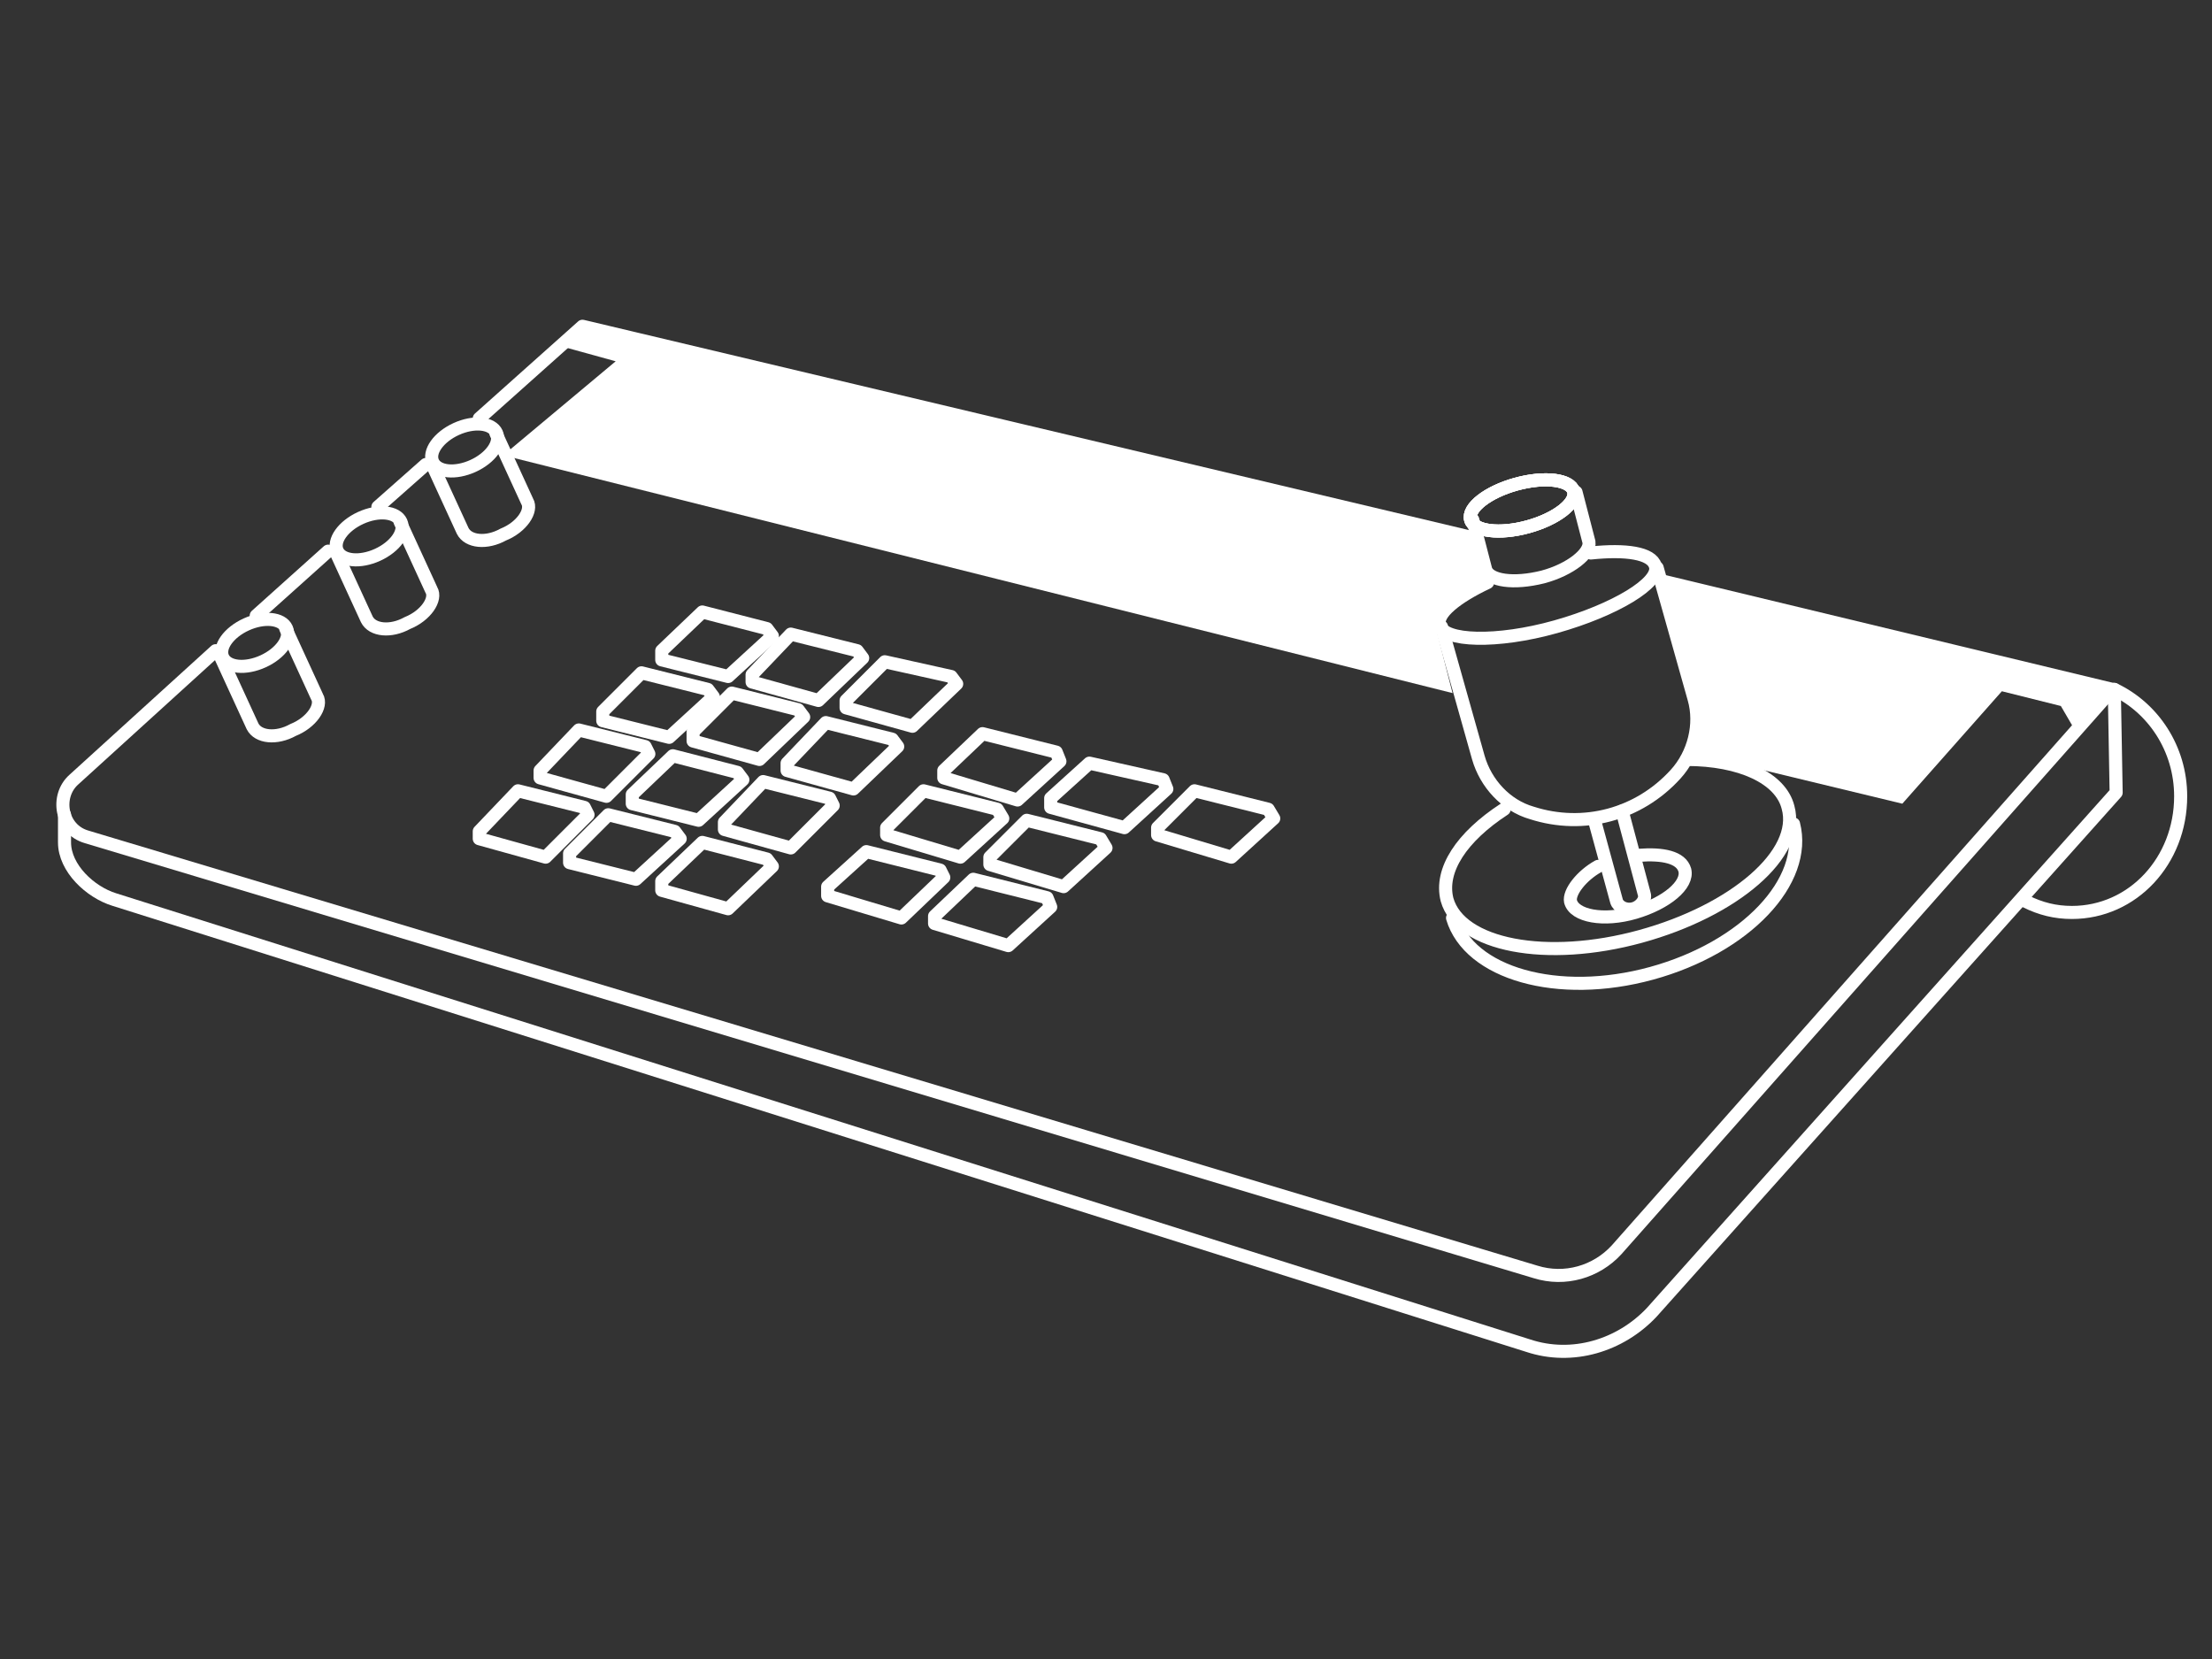 <?xml version="1.0" encoding="utf-8"?>
<!-- Generator: Adobe Illustrator 25.4.1, SVG Export Plug-In . SVG Version: 6.00 Build 0)  -->
<svg version="1.1" id="Layer_1" xmlns="http://www.w3.org/2000/svg" xmlns:xlink="http://www.w3.org/1999/xlink" x="0px" y="0px"
	 viewBox="0 0 120 90" style="enable-background:new 0 0 120 90;" xml:space="preserve">
<rect x="0" y="0" width="120" height="90" fill="#333333" stroke="none"/>
<style type="text/css">
	.st0{fill:none;stroke:#FFFFFF;stroke-width:0.709;stroke-linecap:round;stroke-linejoin:round;stroke-miterlimit:10;}
	.st1{fill:#FFFFFF;}
</style>
<path class="st0" d="M90.1,31.5l24.5,5.9L87.7,67.8c-1.1,1.2-2.8,1.7-4.4,1.2L4.7,45.4C3.3,45,3,43.2,4,42.3l7.7-7"/>
<polyline class="st0" points="26,22.7 31.6,17.7 79.6,29.1 "/>
<line class="st0" x1="20.5" y1="27.5" x2="23.1" y2="25.2"/>
<line class="st0" x1="13.9" y1="33.4" x2="17.8" y2="29.9"/>
<path class="st0" d="M3.5,44.2l0,1.5c0,1.4,1.4,2.7,2.7,3.1L82.9,73c2.4,0.8,5,0,6.7-1.8L114.8,43l-0.1-5.6"/>
<path class="st0" d="M114.7,37.4c2.1,1,3.6,3.2,3.6,5.8c0,3.5-2.6,6.3-5.9,6.3c-0.9,0-1.7-0.2-2.5-0.6"/>
<g>
	<ellipse transform="matrix(0.91 -0.415 0.415 0.91 -7.81 12.62)" class="st0" cx="25.2" cy="24.3" rx="1.9" ry="1.1"/>
	<path class="st0" d="M23.4,25.1l1.7,3.7c0.3,0.6,1.3,0.7,2.2,0.2c1-0.4,1.6-1.3,1.3-1.8l-1.7-3.7"/>
</g>
<g>
	<ellipse transform="matrix(0.91 -0.415 0.415 0.91 -10.251 10.917)" class="st0" cx="20" cy="29.1" rx="1.9" ry="1.1"/>
	<path class="st0" d="M18.2,29.9l1.7,3.7c0.3,0.6,1.3,0.7,2.2,0.2c1-0.4,1.6-1.3,1.3-1.8l-1.7-3.7"/>
</g>
<g>
	<ellipse transform="matrix(0.91 -0.415 0.415 0.91 -13.226 8.844)" class="st0" cx="13.8" cy="34.9" rx="1.9" ry="1.1"/>
	<path class="st0" d="M12,35.7l1.7,3.7c0.3,0.6,1.3,0.7,2.2,0.2c1-0.4,1.6-1.3,1.3-1.8l-1.7-3.7"/>
</g>
<g>
	<path class="st0" d="M89.9,30.8l2,7.1c0.4,1.4,0,3-1,4.1l0,0c-2,2.2-5,3-7.8,2.1l0,0c-1.4-0.4-2.5-1.6-2.9-3l-2-7.1"/>
	<g>
		<ellipse transform="matrix(0.964 -0.265 0.265 0.964 -4.312 22.895)" class="st0" cx="82.6" cy="27.4" rx="2.9" ry="1.2"/>
		<ellipse transform="matrix(0.964 -0.265 0.265 0.964 -4.312 22.895)" class="st0" cx="82.6" cy="27.4" rx="2.9" ry="1.2"/>
		<ellipse transform="matrix(0.964 -0.265 0.265 0.964 -4.312 22.895)" class="st0" cx="82.6" cy="27.4" rx="2.9" ry="1.2"/>
		<path class="st0" d="M79.9,28.2l0.7,2.7c0.2,0.6,1.5,0.8,3.1,0.4c1.5-0.4,2.6-1.3,2.5-1.9l-0.7-2.7"/>
	</g>
	<path class="st0" d="M86.3,30c1.9-0.2,3.3,0,3.5,0.7c0.3,0.9-2.2,2.4-5.4,3.3c-3.2,0.9-6.1,0.8-6.3-0.1c-0.2-0.6,0.9-1.5,2.6-2.3"
		/>
	<path class="st0" d="M91.5,41.2c2.9,0,5.1,1,5.5,2.6c0.7,2.5-2.9,5.6-8,7s-9.8,0.5-10.5-2c-0.4-1.6,0.8-3.4,3.1-4.9"/>
	<path class="st0" d="M86.5,44.5l1.2,4.4c0.1,0.3,0.5,0.5,0.9,0.4c0.4-0.1,0.7-0.5,0.6-0.8L88,44"/>
	<path class="st0" d="M88.9,46.4c1.3-0.1,2.3,0.1,2.5,0.8c0.2,0.8-1,1.8-2.7,2.3c-1.7,0.5-3.3,0.2-3.5-0.6c-0.1-0.5,0.6-1.4,1.5-1.9
		"/>
	<path class="st0" d="M97.3,44.7c0.8,3.1-2.6,6.7-7.7,8.1c-5.1,1.4-9.9,0-10.8-3"/>
</g>
<polygon class="st1" points="91.6,40.8 103.2,43.6 108.6,37.5 111.8,38.3 112.5,39.5 114.5,37.3 90.1,31.5 92,38.8 "/>
<polygon class="st1" points="79.8,29.1 31.6,17.7 30.5,18.8 33.4,19.6 27.3,24.7 78.8,37.6 77.8,33.7 78.4,32.9 80.7,31.4 "/>
<polygon class="st0" points="35.9,35.3 38.1,33.2 41.6,34.1 41.9,34.5 39.5,36.7 35.9,35.8 "/>
<polygon class="st0" points="32.7,38.6 34.8,36.5 38.4,37.4 38.7,37.8 36.3,40 32.7,39.1 "/>
<polygon class="st0" points="29.3,41.8 31.4,39.6 35,40.5 35.2,40.9 32.9,43.2 29.3,42.2 "/>
<polygon class="st0" points="26,45.1 28.1,42.9 31.7,43.8 31.9,44.2 29.6,46.5 26,45.5 "/>
<polygon class="st0" points="40.8,36.6 42.9,34.4 46.5,35.3 46.8,35.7 44.4,38 40.8,37 "/>
<polygon class="st0" points="45.9,38 48,35.9 51.6,36.7 51.9,37.1 49.5,39.4 45.9,38.4 "/>
<polygon class="st0" points="51.2,41.8 53.3,39.8 57.3,40.8 57.5,41.3 55.2,43.4 51.2,42.2 "/>
<polygon class="st0" points="57,43.3 59.1,41.4 63.1,42.3 63.3,42.8 61,44.9 57,43.8 "/>
<polygon class="st0" points="62.8,44.9 64.8,42.9 68.8,43.9 69.1,44.4 66.8,46.5 62.8,45.3 "/>
<polygon class="st0" points="48.1,44.9 50.1,42.9 54.1,43.9 54.4,44.4 52.1,46.5 48.1,45.3 "/>
<polygon class="st0" points="44.9,48.1 47,46.2 51,47.2 51.2,47.6 48.9,49.8 44.9,48.6 "/>
<polygon class="st0" points="53.7,46.5 55.7,44.5 59.7,45.5 60,46 57.7,48.1 53.7,46.9 "/>
<polygon class="st0" points="50.7,49.7 52.8,47.7 56.8,48.7 57,49.2 54.7,51.3 50.7,50.1 "/>
<polygon class="st0" points="37.6,39.7 39.7,37.6 43.3,38.5 43.6,38.9 41.2,41.2 37.6,40.2 "/>
<polygon class="st0" points="42.7,41.4 44.8,39.2 48.4,40.1 48.7,40.5 46.3,42.8 42.7,41.8 "/>
<polygon class="st0" points="34.3,43.1 36.5,41 40,41.9 40.3,42.3 37.9,44.5 34.3,43.6 "/>
<polygon class="st0" points="39.3,44.6 41.4,42.4 45,43.3 45.2,43.7 42.9,46 39.3,45 "/>
<polygon class="st0" points="30.9,46.3 33,44.2 36.6,45.1 36.9,45.5 34.5,47.7 30.9,46.8 "/>
<polygon class="st0" points="35.9,47.8 38.1,45.7 41.6,46.6 41.9,47 39.5,49.3 35.9,48.3 "/>
</svg>
